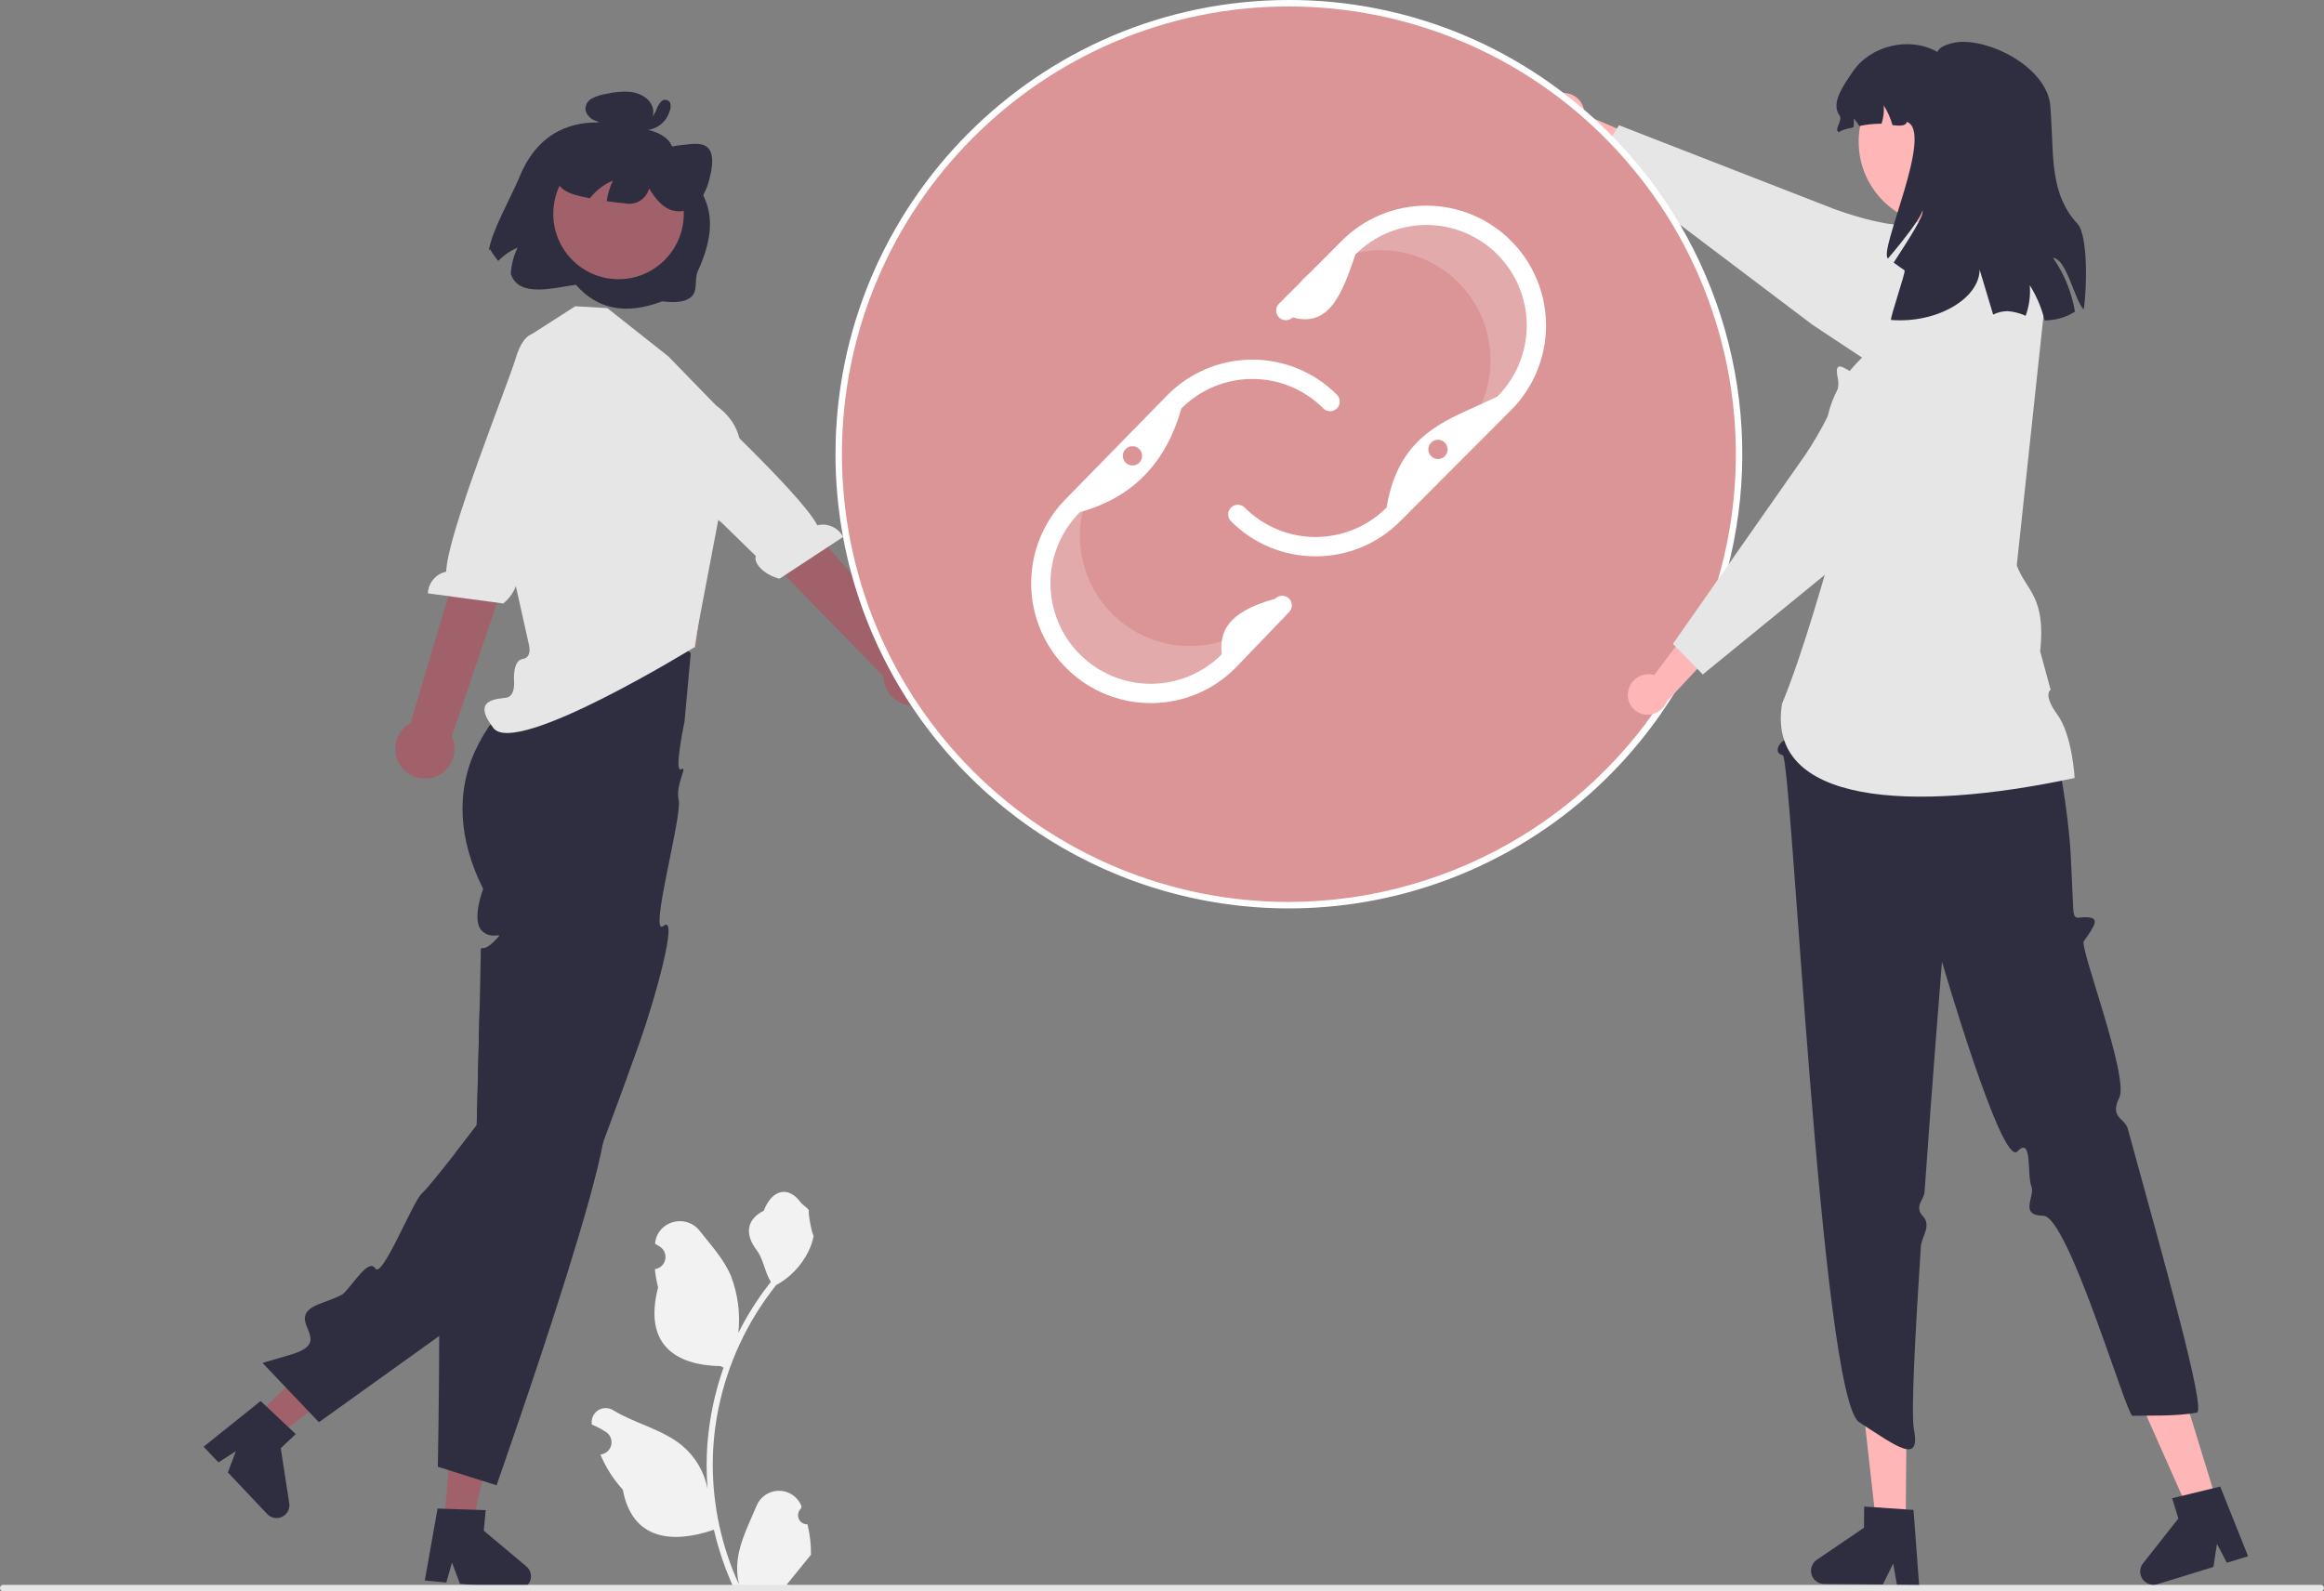 <svg width="146" height="100" viewBox="0 0 146 100" fill="none" xmlns="http://www.w3.org/2000/svg">
<rect x="0" y="0" width="146" height="100" fill="#808080" stroke="none"/>
<g clip-path="url(#clip0_196_8322)">
<path d="M50.727 95.79C50.611 95.795 50.496 95.764 50.398 95.702C50.299 95.64 50.223 95.549 50.178 95.441C50.133 95.334 50.122 95.215 50.147 95.101C50.172 94.987 50.231 94.884 50.316 94.805L50.355 94.65C50.35 94.638 50.345 94.625 50.339 94.613C50.222 94.336 50.026 94.1 49.776 93.934C49.525 93.768 49.231 93.68 48.931 93.682C48.631 93.683 48.338 93.773 48.089 93.94C47.839 94.108 47.645 94.345 47.53 94.623C47.071 95.732 46.486 96.843 46.342 98.016C46.278 98.534 46.305 99.059 46.421 99.568C45.342 97.209 44.781 94.645 44.778 92.05C44.777 91.399 44.813 90.748 44.886 90.101C44.945 89.571 45.028 89.044 45.134 88.521C45.713 85.683 46.955 83.024 48.758 80.76C49.631 80.283 50.337 79.549 50.78 78.658C50.941 78.337 51.055 77.995 51.118 77.642C51.019 77.655 50.746 76.152 50.821 76.06C50.684 75.851 50.438 75.748 50.288 75.544C49.543 74.531 48.516 74.708 47.98 76.084C46.835 76.663 46.824 77.624 47.526 78.548C47.973 79.135 48.035 79.93 48.427 80.56C48.387 80.612 48.345 80.662 48.304 80.713C47.567 81.664 46.924 82.685 46.385 83.761C46.516 82.555 46.359 81.335 45.928 80.202C45.492 79.146 44.673 78.257 43.952 77.344C43.085 76.247 41.309 76.726 41.157 78.116C41.155 78.129 41.154 78.143 41.152 78.156C41.259 78.217 41.364 78.281 41.467 78.349C41.596 78.435 41.696 78.559 41.753 78.703C41.811 78.847 41.824 79.005 41.79 79.157C41.757 79.308 41.678 79.446 41.565 79.552C41.452 79.659 41.31 79.728 41.157 79.752L41.141 79.754C41.179 80.141 41.246 80.525 41.343 80.901C40.417 84.486 42.415 85.792 45.267 85.85C45.33 85.883 45.391 85.915 45.454 85.946C44.912 87.484 44.573 89.085 44.443 90.711C44.37 91.67 44.374 92.633 44.456 93.592L44.451 93.558C44.245 92.492 43.678 91.531 42.845 90.835C41.609 89.818 39.863 89.444 38.53 88.626C38.388 88.534 38.223 88.486 38.055 88.486C37.887 88.485 37.722 88.533 37.58 88.623C37.437 88.714 37.324 88.843 37.253 88.996C37.181 89.149 37.156 89.319 37.178 89.487C37.179 89.498 37.181 89.51 37.183 89.522C37.382 89.603 37.575 89.697 37.763 89.802C37.87 89.862 37.974 89.927 38.077 89.995C38.206 90.081 38.306 90.204 38.364 90.349C38.421 90.493 38.434 90.651 38.401 90.802C38.367 90.954 38.289 91.092 38.176 91.198C38.062 91.305 37.92 91.374 37.767 91.398L37.751 91.4C37.74 91.402 37.73 91.403 37.719 91.405C38.059 92.218 38.535 92.965 39.128 93.616C39.706 96.746 42.191 97.043 44.849 96.131H44.85C45.142 97.401 45.564 98.637 46.111 99.819H50.614C50.63 99.769 50.645 99.717 50.659 99.667C50.242 99.693 49.824 99.668 49.413 99.593C49.747 99.182 50.081 98.768 50.416 98.357C50.423 98.349 50.43 98.341 50.437 98.332C50.606 98.122 50.777 97.914 50.947 97.703L50.947 97.703C50.956 97.058 50.882 96.415 50.727 95.79L50.727 95.79Z" fill="#F2F2F2"/>
<path d="M16.088 88.964L17.331 90.28L23.1 85.997L21.266 84.054L16.088 88.964Z" fill="#A0616A"/>
<path d="M18.124 89.692L16.718 88.368L16.372 88.043L12.791 90.913L13.723 91.899L14.819 91.195L14.315 92.527L16.785 95.143C16.904 95.269 17.059 95.353 17.229 95.384C17.398 95.415 17.573 95.39 17.728 95.314C17.883 95.238 18.009 95.115 18.089 94.962C18.169 94.809 18.198 94.634 18.171 94.464L17.638 91.008L18.578 90.118L18.124 89.692Z" fill="#2F2E41"/>
<path d="M43.396 41.049L43.002 45.358C43.002 45.358 42.315 48.605 42.791 48.342C43.267 48.079 42.413 49.264 42.638 50.291C42.863 51.318 40.717 58.978 41.689 58.184C42.661 57.391 41.127 62.873 40.158 65.577C39.861 66.413 39.556 67.259 39.249 68.099C39.188 68.269 39.127 68.437 39.065 68.608C38.667 69.701 38.269 70.777 37.887 71.794C37.833 71.935 37.78 72.077 37.728 72.217C37.726 72.221 37.726 72.225 37.724 72.225C36.467 75.539 35.39 78.146 34.96 78.577C34.736 78.802 31.178 81.377 27.593 83.956C23.829 86.662 20.035 89.375 20.035 89.375L16.492 85.65C16.492 85.65 16.577 85.626 16.737 85.577C17.032 85.492 17.577 85.332 18.292 85.12C21.274 84.239 17.486 82.869 20.193 81.889C20.957 81.614 21.466 81.399 21.581 81.286C22.254 80.628 23.157 79.059 23.583 79.717C24.009 80.375 25.942 75.486 26.5 75.002C26.799 74.741 27.775 73.52 28.611 72.448C29.33 71.524 29.948 70.709 29.948 70.709C29.948 70.709 29.96 70.271 29.978 69.575C30.005 68.545 30.043 66.943 30.084 65.34C30.081 65.338 30.081 65.338 30.084 65.338C30.098 64.735 30.112 64.132 30.126 63.559C30.136 63.115 30.146 62.688 30.156 62.294C30.183 61.111 30.201 60.217 30.201 59.994C30.201 59.263 30.201 59.832 30.776 59.391C30.862 59.323 30.944 59.25 31.021 59.172C31.144 59.061 31.258 58.94 31.36 58.81C31.403 58.719 31.138 58.842 30.795 58.773C30.609 58.736 30.437 58.648 30.298 58.518C29.574 57.867 30.354 55.862 30.354 55.862C28.71 52.567 28.829 49.864 29.599 47.781C30.174 46.287 31.088 44.946 32.267 43.864C32.716 43.436 33.205 43.051 33.728 42.717L33.778 42.443L34.334 39.429C34.629 39.267 34.937 39.127 35.253 39.01C36.24 38.655 37.298 38.55 38.336 38.703C39.367 38.852 40.364 39.176 41.287 39.66C42.041 40.04 42.749 40.506 43.396 41.049Z" fill="#2F2E41"/>
<path d="M27.881 95.679L29.681 95.847L31.198 88.813L28.541 88.566L27.881 95.679Z" fill="#A0616A"/>
<path d="M33.067 98.435L30.392 96.191L30.514 94.899L29.892 94.879L27.964 94.816H27.962L27.489 94.8L26.688 99.322L28.039 99.448L28.396 98.193L28.895 99.529L29.611 99.596L32.473 99.863C32.497 99.865 32.524 99.867 32.548 99.867C32.662 99.867 32.774 99.843 32.878 99.796C32.982 99.749 33.075 99.681 33.15 99.595C33.267 99.467 33.339 99.303 33.354 99.13C33.366 98.999 33.346 98.868 33.296 98.747C33.246 98.626 33.167 98.519 33.067 98.435Z" fill="#2F2E41"/>
<path d="M37.887 71.794C37.203 75.529 34.304 84.286 32.55 89.411C31.752 91.753 31.195 93.338 31.195 93.338L30.286 93.051H30.284L28.746 92.565L28.187 92.387H28.185L27.506 92.17C27.506 92.17 27.585 87.988 27.593 83.956C27.599 82.265 27.591 80.599 27.558 79.28C27.522 77.84 27.459 76.81 27.357 76.606C26.93 75.767 27.643 75.678 28.397 75.468C29.152 75.255 28.562 74.935 28.27 74.255C28.072 73.802 28.462 73.197 28.738 72.852C28.815 72.756 28.896 72.663 28.983 72.575C28.983 72.575 28.849 72.528 28.611 72.448C29.33 71.525 29.948 70.709 29.948 70.709C29.948 70.709 29.96 70.271 29.979 69.575C30.005 68.545 30.043 66.944 30.084 65.34C30.082 65.338 30.082 65.338 30.084 65.338C30.098 64.735 30.112 64.132 30.126 63.559C31.282 64.448 32.405 65.318 33.423 66.124C33.424 66.125 33.425 66.126 33.426 66.127C33.427 66.129 33.427 66.13 33.427 66.132C35.873 68.069 37.71 69.624 37.968 70.118C38.085 70.34 38.045 70.936 37.887 71.794Z" fill="#2F2E41"/>
<path d="M98.114 5.849C98.45 5.817 98.786 5.919 99.049 6.131C99.313 6.344 99.483 6.651 99.523 6.988C99.531 7.056 99.532 7.125 99.528 7.194L103.694 8.977L103.535 11.413L98.092 8.353C97.808 8.313 97.546 8.181 97.346 7.977C97.145 7.772 97.018 7.507 96.984 7.223C96.966 7.061 96.98 6.897 97.026 6.74C97.071 6.583 97.147 6.437 97.249 6.31C97.35 6.183 97.476 6.077 97.619 5.998C97.761 5.92 97.918 5.87 98.08 5.852C98.091 5.851 98.102 5.85 98.114 5.849Z" fill="#FFB6B6"/>
<path d="M126.455 20.889C126.352 20.416 126.161 19.968 125.892 19.567C125.817 19.453 125.735 19.343 125.647 19.239C125.32 18.848 125.015 18.49 124.732 18.17C124.56 17.97 124.393 17.783 124.235 17.611C123.32 16.605 122.72 16.073 122.445 16.028C122.312 16.006 122.181 15.99 122.053 15.974C121.401 15.893 120.928 15.834 120.914 15.144C120.913 15.045 120.919 14.946 120.934 14.848C120.959 14.684 120.995 14.521 121.041 14.362C121.068 14.272 121.089 14.18 121.104 14.087C121.124 13.968 121.116 13.878 121.051 13.824C120.971 13.757 120.835 13.767 120.581 13.868C120.54 13.885 120.494 13.903 120.445 13.925C120.429 13.931 120.413 13.939 120.395 13.947C120.363 13.961 120.326 13.978 120.29 13.996C119.985 14.142 119.514 14.16 118.977 14.105C117.391 13.943 115.246 13.142 115.219 13.132L101.709 7.87L101.584 8.073L101.287 8.555L101.184 8.721L101.067 8.911L100.555 9.737L100.297 10.154L104.66 13.451L105.135 13.81L105.543 14.119L113.874 20.417L116.981 22.472L117.674 22.929L120.627 24.881C121.052 25.162 121.528 25.355 122.028 25.448C122.529 25.542 123.042 25.534 123.539 25.425C124.037 25.317 124.507 25.109 124.923 24.815C125.338 24.521 125.691 24.147 125.96 23.715C126.485 22.872 126.662 21.859 126.455 20.889Z" fill="#E6E6E6"/>
<path d="M145.798 100H0.202C0.148 100 0.097 99.979 0.059 99.941C0.021 99.903 0 99.851 0 99.798C0 99.744 0.021 99.692 0.059 99.654C0.097 99.617 0.148 99.595 0.202 99.595H145.798C145.852 99.595 145.903 99.617 145.941 99.654C145.979 99.692 146 99.744 146 99.798C146 99.851 145.979 99.903 145.941 99.941C145.903 99.979 145.852 100 145.798 100Z" fill="#E6E6E6"/>
<path d="M33.315 33.763L33.693 37.282L33.47 41.896L43.669 40.682L44.627 33.763L43.406 33.776L33.315 33.763Z" fill="#FFB6B6"/>
<path d="M41.991 22.399L38.152 19.362L36.138 19.245L33.148 21.164L32.416 24.907L30.685 29.121L33.224 40.494C33.224 40.494 33.462 41.31 32.838 41.408C32.214 41.506 32.289 42.709 32.289 42.709C32.289 42.709 32.416 43.751 31.81 43.843C31.204 43.935 29.588 43.935 31.002 45.757C32.416 47.579 43.6 40.688 43.6 40.688L45.225 32.147C45.225 32.147 48.375 27.907 44.983 25.478L41.991 22.399Z" fill="#E6E6E6"/>
<path d="M25.235 48.221C25.065 48.009 24.945 47.763 24.881 47.5C24.817 47.236 24.811 46.962 24.864 46.697C24.918 46.431 25.028 46.18 25.189 45.962C25.349 45.744 25.555 45.563 25.793 45.434L30.621 29.198L33.639 30.721L28.382 46.283C28.573 46.697 28.605 47.167 28.474 47.604C28.342 48.04 28.055 48.413 27.667 48.652C27.279 48.891 26.817 48.979 26.369 48.9C25.921 48.82 25.517 48.578 25.235 48.221Z" fill="#A0616A"/>
<path d="M33.841 21.014C33.841 21.014 32.978 20.554 32.388 22.543C31.915 24.135 28.081 33.619 28.032 35.924C27.716 35.991 27.432 36.162 27.223 36.408C27.015 36.655 26.895 36.964 26.881 37.287L31.622 37.924C32.45 37.224 32.668 36.278 32.347 35.997L33.377 33.18L37.671 24.217L34.47 21.335L33.841 21.014Z" fill="#E6E6E6"/>
<path d="M59.173 42.884C59.235 42.62 59.237 42.346 59.181 42.08C59.125 41.815 59.012 41.566 58.849 41.349C58.687 41.133 58.479 40.955 58.24 40.827C58.001 40.7 57.737 40.627 57.467 40.613L46.392 27.938L44.043 30.747L55.499 42.5C55.506 42.956 55.679 43.395 55.986 43.731C56.294 44.068 56.714 44.28 57.166 44.327C57.619 44.375 58.074 44.254 58.444 43.988C58.813 43.722 59.073 43.329 59.173 42.884H59.173Z" fill="#A0616A"/>
<path d="M39.673 22.082C39.673 22.082 40.253 21.294 41.643 22.831C42.756 24.062 50.306 30.951 51.345 33.009C51.659 32.932 51.989 32.963 52.283 33.095C52.577 33.227 52.819 33.454 52.971 33.739L48.971 36.368C47.922 36.095 47.318 35.337 47.486 34.945L45.342 32.851L37.602 26.63L39.244 22.644L39.673 22.082Z" fill="#E6E6E6"/>
<path d="M80.971 56.882C96.591 56.882 109.253 44.194 109.253 28.542C109.253 12.89 96.591 0.202 80.971 0.202C65.352 0.202 52.69 12.89 52.69 28.542C52.69 44.194 65.352 56.882 80.971 56.882Z" fill="#DC9596"/>
<path opacity="0.2" d="M79.634 38.572C78.338 39.871 76.581 40.6 74.749 40.6C72.916 40.6 71.159 39.871 69.864 38.572V38.572C68.75 37.456 68.051 35.993 67.881 34.424C67.711 32.855 68.081 31.275 68.93 29.946L67.41 31.5C66.115 32.798 65.387 34.559 65.387 36.395C65.387 38.231 66.115 39.992 67.41 41.29V41.29C68.706 42.588 70.463 43.318 72.295 43.318C74.127 43.318 75.885 42.588 77.18 41.29L80.549 37.785L80.6 37.568L79.634 38.572Z" fill="white"/>
<path opacity="0.2" d="M82.843 16.921C84.357 15.888 86.219 15.499 88.02 15.842C89.82 16.184 91.41 17.229 92.442 18.746V18.746C93.328 20.051 93.743 21.619 93.618 23.192C93.493 24.766 92.836 26.249 91.755 27.396L93.537 26.154C95.051 25.12 96.094 23.526 96.435 21.722C96.777 19.918 96.389 18.052 95.358 16.535V16.535C94.326 15.017 92.736 13.972 90.936 13.63C89.135 13.288 87.273 13.676 85.759 14.71L81.798 17.524L81.707 17.728L82.843 16.921Z" fill="white"/>
<path d="M72.296 44.184C70.81 44.184 69.357 43.742 68.121 42.915C66.885 42.087 65.922 40.911 65.353 39.535C64.784 38.159 64.636 36.645 64.926 35.184C65.216 33.724 65.931 32.382 66.982 31.329L73.359 24.809C74.057 24.109 74.885 23.553 75.797 23.174C76.709 22.795 77.687 22.6 78.674 22.599C79.662 22.599 80.639 22.794 81.552 23.172C82.464 23.55 83.293 24.105 83.991 24.805C84.105 24.919 84.168 25.073 84.168 25.234C84.168 25.395 84.105 25.55 83.991 25.664C83.877 25.778 83.723 25.841 83.562 25.841C83.402 25.841 83.248 25.778 83.134 25.664C81.952 24.479 80.349 23.814 78.677 23.814C77.006 23.814 75.403 24.479 74.221 25.664C73.284 28.973 71.26 31.243 67.844 32.184C67.257 32.77 66.792 33.465 66.475 34.232C66.157 34.998 65.993 35.82 65.992 36.649C65.992 37.479 66.154 38.301 66.47 39.068C66.787 39.835 67.251 40.531 67.836 41.118C68.421 41.705 69.116 42.171 69.881 42.489C70.646 42.807 71.466 42.97 72.294 42.97C73.122 42.971 73.942 42.807 74.707 42.489C75.472 42.172 76.167 41.706 76.753 41.12C76.615 39.762 77.01 38.486 80.113 37.623C80.168 37.565 80.234 37.519 80.307 37.487C80.38 37.455 80.459 37.438 80.538 37.436C80.618 37.434 80.697 37.449 80.771 37.478C80.846 37.507 80.913 37.55 80.971 37.606C81.028 37.661 81.074 37.727 81.106 37.801C81.138 37.874 81.155 37.953 81.156 38.032C81.158 38.112 81.143 38.192 81.114 38.266C81.085 38.34 81.041 38.408 80.986 38.465L77.618 41.97C76.921 42.674 76.092 43.232 75.178 43.612C74.265 43.992 73.285 44.186 72.296 44.184Z" fill="white"/>
<path d="M82.649 34.96C81.662 34.963 80.684 34.77 79.772 34.391C78.86 34.012 78.032 33.456 77.336 32.755C77.222 32.641 77.158 32.486 77.158 32.325C77.158 32.164 77.222 32.01 77.336 31.896C77.449 31.782 77.604 31.718 77.764 31.718C77.925 31.718 78.079 31.782 78.193 31.896C78.778 32.482 79.473 32.948 80.237 33.265C81.002 33.582 81.822 33.746 82.649 33.746C83.477 33.746 84.297 33.582 85.061 33.265C85.826 32.948 86.521 32.482 87.106 31.896C87.913 27.02 91.206 26.332 94.069 24.919C94.654 24.333 95.118 23.636 95.435 22.87C95.751 22.104 95.915 21.283 95.915 20.453C95.915 19.624 95.751 18.802 95.435 18.036C95.118 17.27 94.654 16.574 94.069 15.987C93.483 15.401 92.788 14.936 92.024 14.618C91.259 14.301 90.44 14.138 89.612 14.138C88.784 14.138 87.965 14.301 87.2 14.618C86.435 14.936 85.74 15.401 85.155 15.987C84.359 18.289 83.577 20.618 81.206 19.945C81.15 20.001 81.083 20.046 81.009 20.076C80.936 20.107 80.857 20.123 80.778 20.123C80.617 20.123 80.463 20.059 80.349 19.945C80.235 19.831 80.171 19.677 80.171 19.515C80.171 19.354 80.235 19.2 80.349 19.086L84.298 15.129C84.996 14.429 85.824 13.875 86.736 13.496C87.648 13.118 88.625 12.923 89.612 12.923C90.599 12.923 91.576 13.118 92.487 13.496C93.399 13.875 94.228 14.429 94.925 15.129C95.623 15.828 96.177 16.658 96.554 17.572C96.932 18.485 97.126 19.464 97.126 20.453C97.126 21.442 96.932 22.421 96.554 23.335C96.177 24.248 95.623 25.078 94.925 25.778L87.963 32.755C87.267 33.456 86.439 34.012 85.527 34.391C84.615 34.77 83.636 34.963 82.649 34.96Z" fill="white"/>
<path d="M105.545 14.12C104.357 12.098 102.928 10.229 101.288 8.555C100.923 8.182 100.545 7.818 100.159 7.464C99.945 7.267 99.729 7.075 99.508 6.887C99.09 6.526 98.66 6.178 98.222 5.842C93.27 2.046 87.207 -0.007 80.972 1.81545e-05C65.267 1.81545e-05 52.488 12.804 52.488 28.543C52.488 30.278 52.645 32.01 52.959 33.717C52.959 33.726 52.961 33.736 52.963 33.745C53.106 34.529 53.284 35.302 53.49 36.061C54.95 41.419 57.938 46.234 62.088 49.915C66.238 53.597 71.37 55.985 76.855 56.786C82.34 57.588 87.939 56.769 92.965 54.429C97.992 52.089 102.228 48.33 105.155 43.614C105.549 42.978 105.919 42.326 106.266 41.658C108.478 37.381 109.572 32.611 109.446 27.796C109.32 22.98 107.978 18.275 105.545 14.12ZM80.972 56.68C77.284 56.682 73.632 55.955 70.225 54.541C66.817 53.127 63.721 51.055 61.114 48.442C58.506 45.829 56.438 42.726 55.027 39.312C53.617 35.898 52.891 32.238 52.892 28.543C52.892 13.026 65.49 0.405 80.972 0.405C84.719 0.407 88.427 1.161 91.878 2.622C95.33 4.082 98.454 6.221 101.068 8.911C101.75 9.608 102.393 10.342 102.995 11.109C103.591 11.86 104.148 12.642 104.662 13.451C106.805 16.825 108.205 20.618 108.77 24.576C109.334 28.535 109.049 32.569 107.934 36.409C107.686 37.267 107.395 38.108 107.068 38.931C106.738 39.757 106.373 40.567 105.969 41.352C103.606 45.959 100.024 49.826 95.616 52.529C91.207 55.233 86.141 56.669 80.972 56.68Z" fill="white"/>
<path d="M119.72 95.743L117.863 95.727L117.041 88.383L119.782 88.407L119.72 95.743Z" fill="#FFB6B6"/>
<path d="M120.212 94.885L119.727 94.853L117.749 94.717L117.113 94.675L117.101 96.004L114.135 98.021C113.989 98.12 113.878 98.264 113.819 98.432C113.76 98.599 113.756 98.781 113.807 98.951C113.859 99.12 113.963 99.269 114.105 99.375C114.247 99.482 114.419 99.54 114.596 99.541L118.287 99.571L118.933 98.26L119.169 99.579L120.563 99.591L120.212 94.885Z" fill="#2F2E41"/>
<path d="M139.269 94.384L137.494 94.93L134.498 88.178L137.118 87.371L139.269 94.384Z" fill="#FFB6B6"/>
<path d="M139.479 93.417L139.006 93.533L137.081 94L136.461 94.152L136.851 95.425L134.631 98.243C134.535 98.366 134.475 98.514 134.458 98.669C134.441 98.824 134.468 98.981 134.536 99.122C134.605 99.262 134.711 99.381 134.843 99.464C134.975 99.547 135.128 99.591 135.283 99.591C135.366 99.591 135.447 99.579 135.526 99.555L139.055 98.468L139.275 97.02L139.899 98.207L141.231 97.796L139.479 93.417Z" fill="#2F2E41"/>
<path d="M115.984 33.991L112.441 44.31L112.324 45.136C111.431 45.985 112.553 46.265 112.132 46.489C111.712 46.713 111.429 47.341 111.996 47.453C112.562 47.565 114.389 87.812 116.8 89.375C119.21 90.938 120.676 92.068 120.234 89.78C120.055 88.858 120.308 83.915 120.673 78.341C120.714 77.709 121.367 77.04 120.8 76.426C120.234 75.812 120.87 75.408 120.906 74.898C121.414 67.619 122.001 60.433 122.001 60.433C122.001 60.433 125.757 73.36 126.733 72.359C127.708 71.359 127.322 73.822 127.62 74.559C127.869 75.174 126.806 76.382 128.368 76.401C129.93 76.419 133.598 88.984 133.971 88.97C134.708 88.942 136.78 89.021 138.011 88.768C138.619 88.642 135.921 79.129 133.668 70.915C133.489 70.26 132.511 70.244 133.14 68.98C133.769 67.715 130.64 59.531 130.908 59.153C131.621 58.148 131.892 57.712 131.19 57.646C130.487 57.58 130.279 57.966 130.241 56.992C130.203 56.017 130.082 53.614 130.082 53.614C130.082 53.614 129.573 44.11 126.008 38.86L125.704 35.74L115.984 33.991Z" fill="#2F2E41"/>
<path d="M124.837 14.29L120.139 14.961L119.855 18.37L117.536 22.005C117.536 22.005 112.382 25.64 115.977 31.381C114.609 36.327 113.249 41.071 111.952 44.233C110.942 50.508 119.991 51.11 130.335 48.889C130.335 48.889 130.193 46.206 129.254 44.916C128.315 43.626 128.826 43.344 128.826 43.344L128.17 40.934C128.541 37.45 127.288 37.138 126.699 35.528L128.487 18.829L124.837 14.29Z" fill="#E6E6E6"/>
<path d="M102.279 43.479C102.329 43.144 102.507 42.841 102.776 42.636C103.045 42.43 103.384 42.338 103.72 42.379C103.788 42.388 103.855 42.403 103.921 42.424L106.642 38.795L108.966 39.532L104.701 44.098C104.595 44.364 104.404 44.588 104.158 44.734C103.912 44.88 103.625 44.941 103.341 44.906C103.18 44.885 103.024 44.832 102.883 44.75C102.742 44.669 102.619 44.56 102.52 44.431C102.421 44.301 102.348 44.154 102.306 43.996C102.264 43.839 102.253 43.675 102.274 43.513C102.276 43.502 102.277 43.49 102.279 43.479Z" fill="#FFB6B6"/>
<path d="M126.456 20.889C126.39 20.806 126.317 20.725 126.24 20.646C125.707 20.095 125.019 19.718 124.269 19.565C123.518 19.412 122.738 19.489 122.032 19.788C121.964 19.816 121.895 19.848 121.828 19.881C119.414 21.069 118.111 21.86 117.954 22.231C117.899 22.356 117.853 22.48 117.806 22.599C117.762 22.717 117.719 22.828 117.675 22.929C117.489 23.362 117.275 23.632 116.729 23.51C116.549 23.466 116.374 23.398 116.21 23.31C116.136 23.273 116.067 23.235 116.002 23.198C115.768 23.069 115.598 22.976 115.483 23.061C115.372 23.144 115.368 23.354 115.469 23.842C115.502 24.046 115.497 24.254 115.453 24.456C115.319 25.044 115.11 25.612 114.831 26.146C114.412 26.983 113.941 27.793 113.421 28.571L108.615 35.437L108.29 35.901L107.934 36.409L105.098 40.462L105.265 40.634L105.968 41.352L106.124 41.512L106.265 41.658L106.631 42.032L106.974 42.383L114.637 36.128L115.491 35.429L117.022 34.178L120.16 31.618L126.097 26.111C126.472 25.767 126.773 25.349 126.983 24.885C127.193 24.421 127.307 23.919 127.319 23.409C127.319 23.375 127.321 23.342 127.321 23.308C127.323 22.425 127.017 21.569 126.456 20.889Z" fill="#E6E6E6"/>
<path d="M122.016 14.166C124.916 14.166 127.267 11.81 127.267 8.905C127.267 5.999 124.916 3.643 122.016 3.643C119.116 3.643 116.766 5.999 116.766 8.905C116.766 11.81 119.116 14.166 122.016 14.166Z" fill="#FFB6B6"/>
<path d="M128.975 16.201C129.68 17.211 130.151 18.366 130.355 19.582C129.787 19.946 129.126 20.138 128.452 20.133C128.429 20.044 128.406 19.956 128.38 19.867C128.185 19.182 127.894 18.528 127.517 17.924C127.568 18.575 127.48 19.23 127.258 19.844C126.902 19.682 126.52 19.584 126.13 19.553C125.812 19.553 125.499 19.627 125.215 19.769C124.884 18.671 124.58 17.662 124.364 16.938C124.358 18.753 121.703 20.336 118.805 20.107C118.701 20.041 119.75 17.056 119.649 16.987C119.417 16.833 119.191 16.666 118.966 16.502C119.914 15.034 120.944 13.461 120.767 13.225C120.78 13.517 119.741 14.919 118.609 16.243C117.981 15.781 121.549 8.264 119.786 7.655C119.757 7.92 119.368 7.92 118.894 7.865C118.769 7.427 118.583 7.009 118.341 6.623C118.372 7.011 118.326 7.403 118.204 7.773C117.736 7.773 117.269 7.822 116.811 7.92C116.705 7.753 116.588 7.593 116.461 7.442C116.473 7.627 116.468 7.812 116.444 7.996C115.977 8.097 115.591 8.215 115.535 8.31C115.169 8.176 115.794 7.57 115.565 7.255C114.983 6.469 115.846 5.322 116.392 4.509C117.514 2.845 119.976 2.268 121.719 3.267C121.797 2.995 122.2 2.815 122.716 2.694C122.935 2.646 123.159 2.625 123.383 2.632C125.607 2.671 128.694 4.509 128.815 6.734C128.825 6.957 128.841 7.199 128.857 7.458C129.014 9.949 128.821 12.246 130.518 14.068C131.133 14.726 131.14 17.846 130.904 19.451C130.293 18.806 129.858 16.296 128.975 16.201Z" fill="#2F2E41"/>
<path d="M71.145 29.253C71.48 29.253 71.751 28.981 71.751 28.646C71.751 28.31 71.48 28.038 71.145 28.038C70.81 28.038 70.539 28.31 70.539 28.646C70.539 28.981 70.81 29.253 71.145 29.253Z" fill="#DC9596"/>
<path d="M90.337 28.848C90.671 28.848 90.942 28.576 90.942 28.241C90.942 27.906 90.671 27.634 90.337 27.634C90.002 27.634 89.731 27.906 89.731 28.241C89.731 28.576 90.002 28.848 90.337 28.848Z" fill="#DC9596"/>
<path d="M32.648 11.092C32.186 12.243 30.885 14.507 30.709 15.742L30.788 15.664C30.94 15.923 31.112 16.169 31.302 16.4C31.645 16.04 32.058 15.755 32.516 15.564C32.266 16.078 32.121 16.638 32.09 17.209C32.581 18.751 34.851 18.064 36.181 17.896C37.509 19.419 39.276 19.816 41.59 18.941C42.237 19.007 42.962 19.048 43.416 18.665C43.869 18.281 43.599 17.572 43.843 17.035C45.581 13.212 43.977 11.832 42.614 10.099C42.314 9.717 42.316 9.148 41.951 8.784C41.444 8.279 40.668 8.124 39.953 8C40.139 8.01 40.324 7.971 40.491 7.889C40.657 7.806 40.8 7.681 40.905 7.527C40.997 7.372 41.045 7.195 41.043 7.014C41.04 6.833 40.988 6.657 40.892 6.504C40.636 6.079 40.105 5.832 39.592 5.77C39.086 5.736 38.578 5.779 38.086 5.9C37.767 5.942 37.459 6.041 37.175 6.192C37.041 6.263 36.932 6.374 36.862 6.51C36.793 6.645 36.766 6.799 36.786 6.949C36.829 7.089 36.903 7.217 37.002 7.324C37.1 7.43 37.222 7.513 37.358 7.567C37.564 7.654 37.782 7.714 38.004 7.744C36.983 7.611 35.946 7.793 35.031 8.265C33.884 8.878 33.11 9.942 32.648 11.092Z" fill="#2F2E41"/>
<path d="M38.857 17.546C41.121 17.546 42.957 15.706 42.957 13.438C42.957 11.169 41.121 9.33 38.857 9.33C36.593 9.33 34.758 11.169 34.758 13.438C34.758 15.706 36.593 17.546 38.857 17.546Z" fill="#A0616A"/>
<path d="M34.913 11.235C35.15 11.955 35.829 12.187 36.457 12.332C36.655 12.378 36.854 12.421 37.055 12.459C37.13 12.366 37.208 12.275 37.291 12.189C37.633 11.829 38.046 11.544 38.504 11.353C38.306 11.759 38.175 12.195 38.114 12.643C38.494 12.698 38.876 12.743 39.259 12.778C39.584 12.847 39.923 12.789 40.206 12.615C40.489 12.441 40.694 12.165 40.779 11.844C41.129 12.416 41.542 12.955 42.107 13.182C42.43 13.299 42.782 13.308 43.11 13.21C43.439 13.111 43.728 12.91 43.934 12.635C44.26 12.186 44.486 11.673 44.596 11.129C44.757 10.492 44.846 9.757 44.531 9.353C44.279 9.026 43.844 9.02 43.442 9.049C42.557 9.117 41.68 9.276 40.827 9.524L40.755 9.687C40.901 8.804 40.583 7.955 39.995 7.653C39.598 7.451 39.12 7.485 38.656 7.526C38.06 7.552 37.471 7.666 36.908 7.864C36.262 8.113 35.709 8.556 35.324 9.132C34.912 9.759 34.708 10.614 34.913 11.235Z" fill="#2F2E41"/>
<path d="M40.757 7.396C40.716 7.384 40.821 7.399 40.785 7.4C40.803 7.399 40.821 7.397 40.839 7.393C40.842 7.392 40.882 7.379 40.855 7.389C40.916 7.37 40.97 7.335 41.012 7.286C41.108 7.167 41.184 7.032 41.235 6.888C41.3 6.697 41.405 6.522 41.542 6.374C41.581 6.335 41.629 6.306 41.681 6.288C41.734 6.271 41.79 6.266 41.844 6.275C41.899 6.283 41.951 6.304 41.996 6.336C42.041 6.369 42.078 6.411 42.103 6.46C42.155 6.65 42.137 6.852 42.053 7.029C41.994 7.21 41.907 7.38 41.794 7.532C41.605 7.782 41.348 7.971 41.053 8.077C40.713 8.201 40.341 8.211 39.994 8.107C39.948 8.088 39.909 8.056 39.881 8.015C39.853 7.974 39.837 7.925 39.836 7.876C39.835 7.826 39.848 7.777 39.874 7.735C39.901 7.692 39.939 7.659 39.984 7.638L40.563 7.4C40.593 7.387 40.626 7.379 40.659 7.379C40.693 7.378 40.726 7.384 40.757 7.396C40.788 7.408 40.816 7.426 40.84 7.449C40.864 7.472 40.884 7.5 40.897 7.53C40.91 7.561 40.918 7.594 40.919 7.627C40.919 7.66 40.913 7.694 40.901 7.725C40.889 7.756 40.871 7.784 40.848 7.808C40.825 7.833 40.798 7.852 40.767 7.865L40.188 8.103L40.178 7.633C40.25 7.654 40.324 7.667 40.399 7.671C40.48 7.679 40.56 7.676 40.64 7.661C40.715 7.651 40.79 7.633 40.862 7.607C40.908 7.59 40.953 7.571 40.997 7.549C41.013 7.542 41.029 7.534 41.045 7.525C41.044 7.526 41.111 7.486 41.081 7.505C41.156 7.457 41.227 7.402 41.291 7.341C41.314 7.319 41.335 7.296 41.354 7.271C41.387 7.23 41.418 7.188 41.446 7.144C41.503 7.05 41.548 6.95 41.58 6.845C41.595 6.801 41.608 6.756 41.618 6.711C41.62 6.686 41.625 6.661 41.631 6.637C41.653 6.579 41.627 6.671 41.652 6.696L41.758 6.774C41.779 6.78 41.8 6.782 41.82 6.779C41.841 6.775 41.861 6.767 41.878 6.755C41.89 6.737 41.888 6.74 41.87 6.764C41.848 6.792 41.829 6.821 41.812 6.852C41.773 6.923 41.739 6.997 41.708 7.072C41.644 7.232 41.564 7.384 41.468 7.527C41.373 7.671 41.236 7.782 41.076 7.843C40.915 7.905 40.739 7.914 40.573 7.87C40.511 7.845 40.461 7.796 40.434 7.735C40.407 7.673 40.405 7.603 40.429 7.541C40.454 7.479 40.502 7.429 40.564 7.402C40.625 7.375 40.694 7.373 40.757 7.396Z" fill="#2F2E41"/>
</g>
<defs>
<clipPath id="clip0_196_8322">
<rect width="146" height="100" fill="white"/>
</clipPath>
</defs>
</svg>
